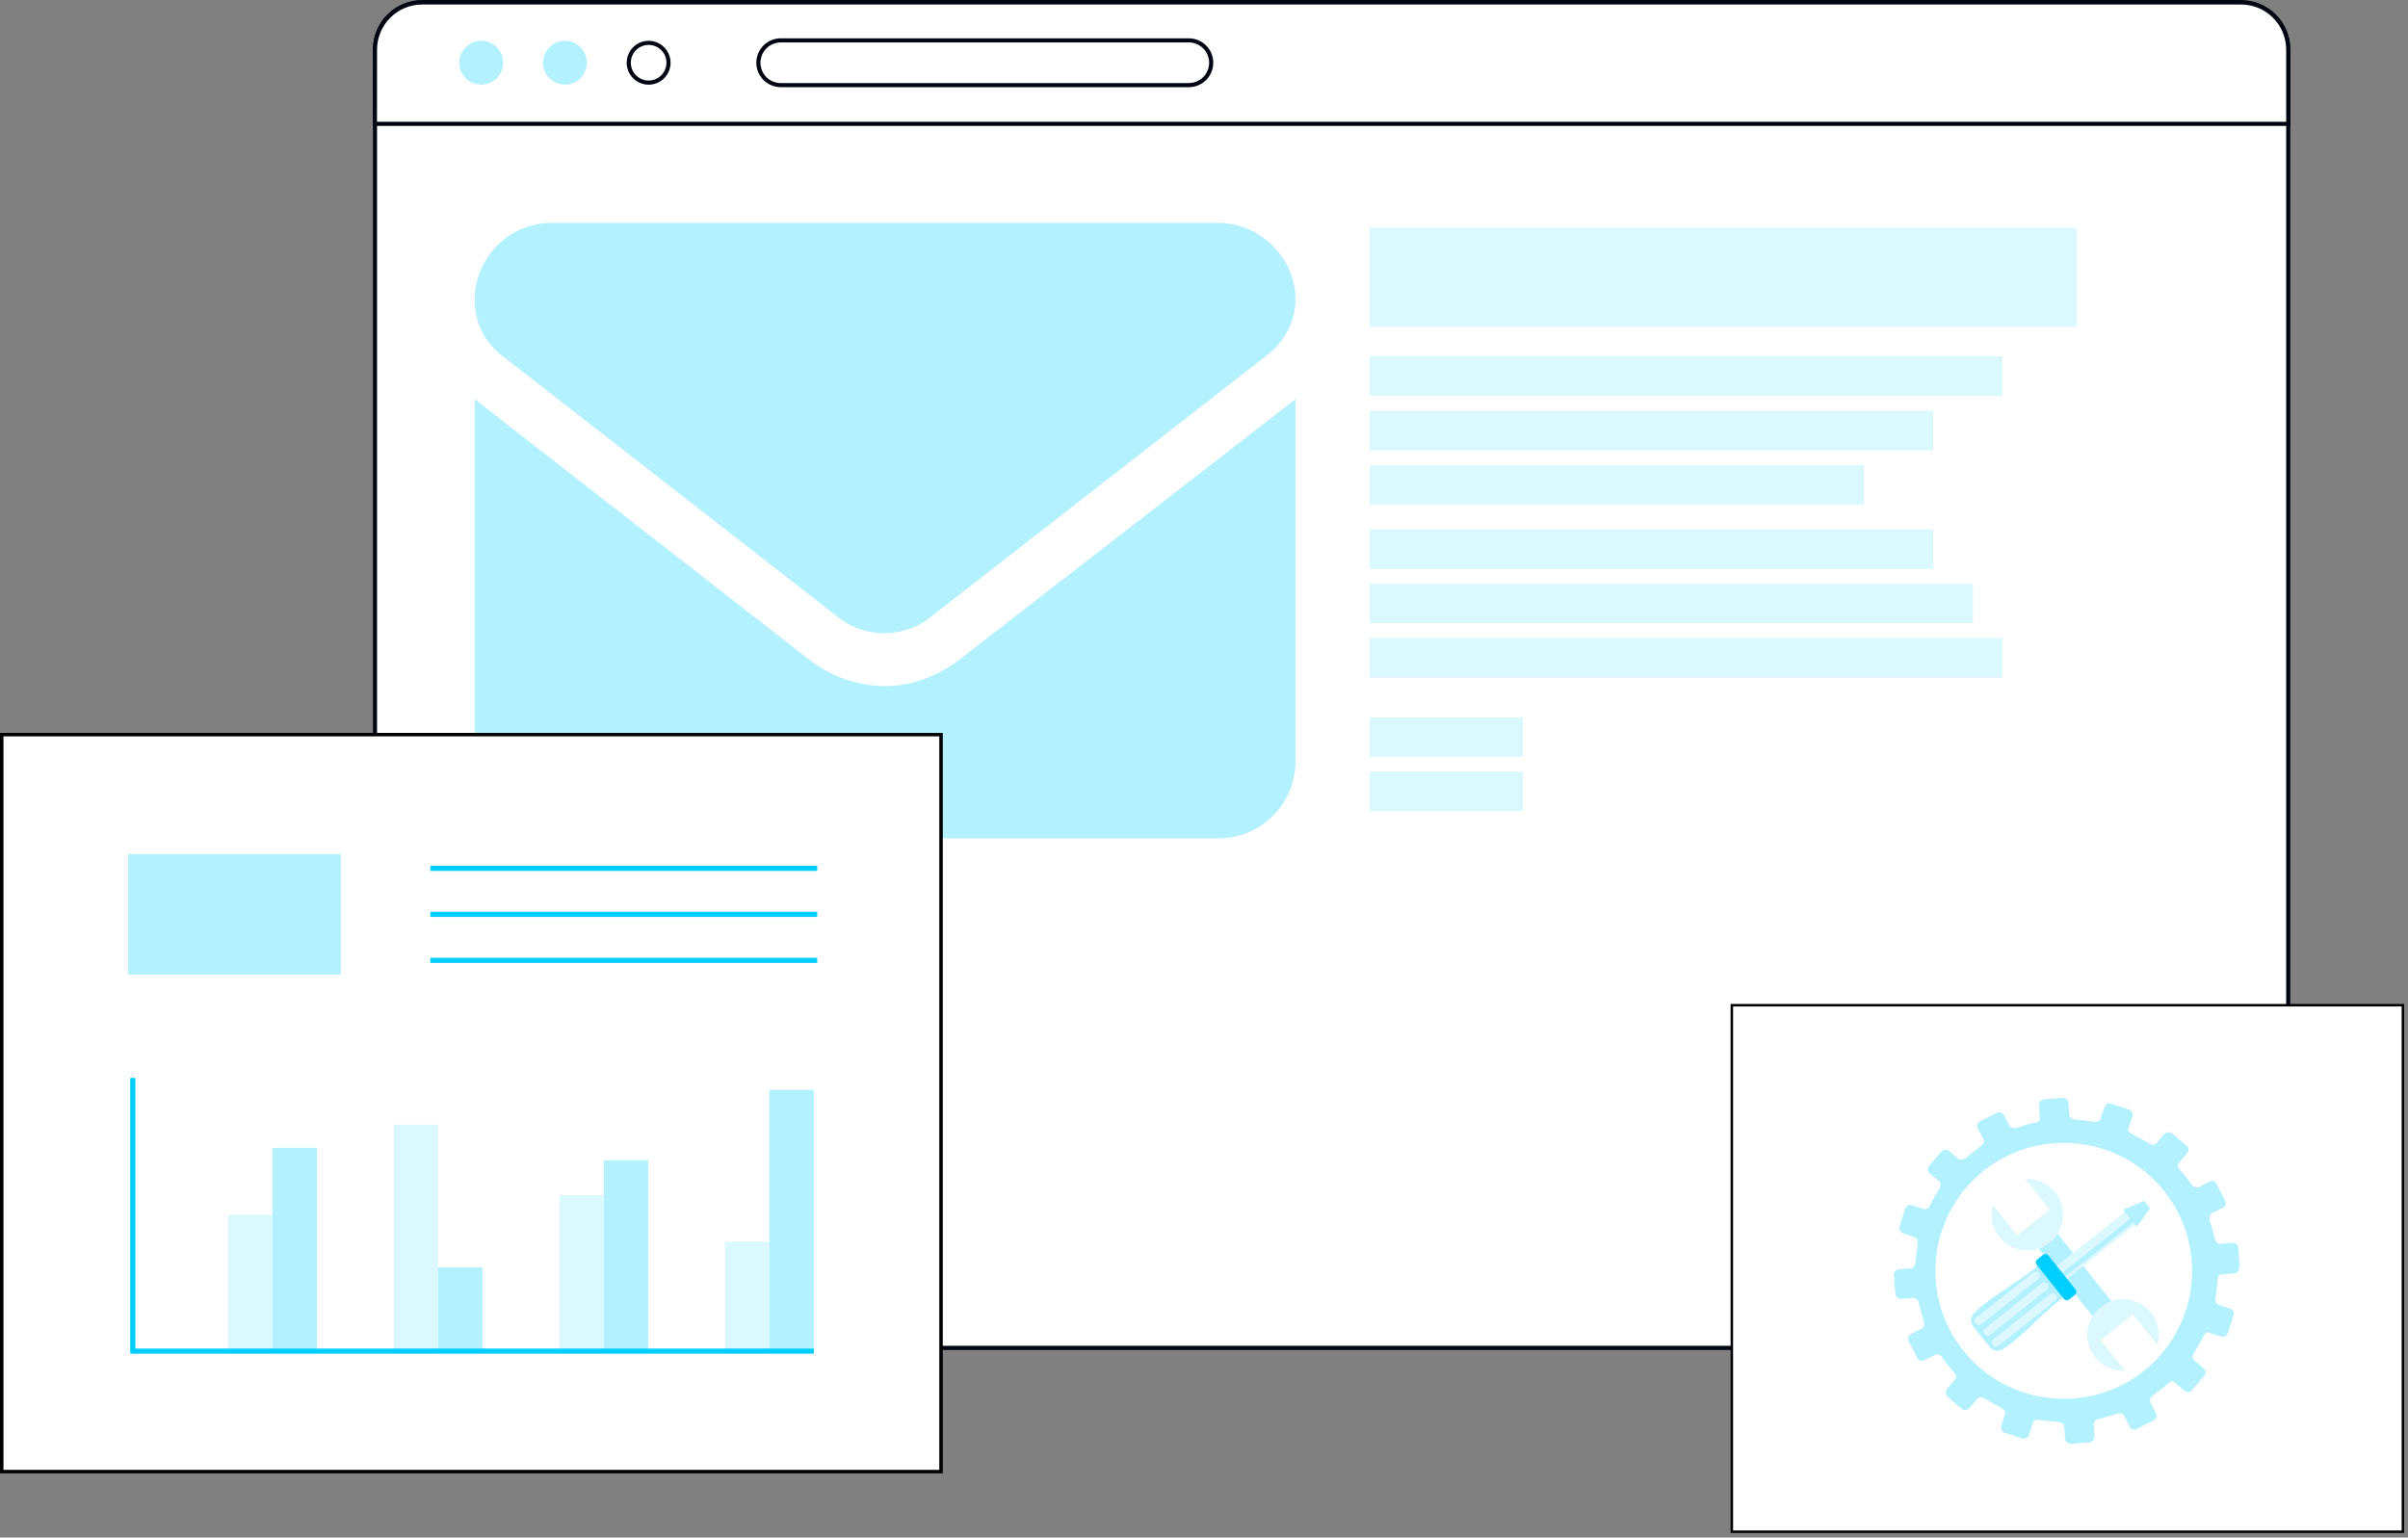 <svg width="487" height="311" viewBox="0 0 487 311" fill="none" xmlns="http://www.w3.org/2000/svg">
<rect x="0" y="0" width="487" height="311" fill="#808080" stroke="none"/>
<path d="M462.944 9.622V262.762C462.944 264.014 462.698 265.254 462.219 266.412C461.74 267.569 461.038 268.62 460.153 269.506C459.267 270.392 458.216 271.095 457.059 271.575C455.902 272.055 454.662 272.302 453.41 272.302H85.541C84.288 272.302 83.047 272.055 81.889 271.576C80.732 271.096 79.68 270.394 78.794 269.508C77.908 268.622 77.206 267.57 76.726 266.413C76.247 265.255 76 264.014 76 262.762V9.622C76 7.091 77.005 4.664 78.794 2.875C80.583 1.085 83.01 0.079 85.541 0.078H453.41C455.94 0.08 458.365 1.086 460.153 2.876C461.941 4.666 462.945 7.092 462.944 9.622Z" fill="white"/>
<path d="M453.249 273.07H85.379C82.739 273.067 80.208 272.017 78.342 270.151C76.475 268.284 75.425 265.753 75.422 263.113V9.957C75.425 7.317 76.475 4.786 78.342 2.919C80.208 1.053 82.739 0.003 85.379 0H453.249C455.887 0.004 458.416 1.055 460.281 2.922C462.145 4.788 463.194 7.318 463.195 9.957V263.096C463.198 265.738 462.152 268.272 460.287 270.142C458.421 272.012 455.89 273.065 453.249 273.07ZM85.379 0.833C82.96 0.835 80.641 1.797 78.93 3.508C77.22 5.218 76.257 7.538 76.255 9.957V263.096C76.257 265.516 77.22 267.835 78.93 269.545C80.641 271.256 82.96 272.218 85.379 272.221H453.249C455.666 272.216 457.983 271.253 459.692 269.543C461.401 267.832 462.361 265.514 462.363 263.096V9.957C462.361 7.539 461.401 5.221 459.692 3.51C457.983 1.8 455.666 0.837 453.249 0.833H85.379Z" fill="#000612"/>
<path d="M462.782 9.95V24.975H75.838V9.95C75.838 7.42 76.843 4.993 78.632 3.203C80.422 1.413 82.848 0.407 85.379 0.406H453.248C455.778 0.408 458.204 1.414 459.991 3.204C461.779 4.994 462.783 7.42 462.782 9.95Z" fill="white"/>
<path d="M463.195 25.47H75.422V10.035C75.425 7.395 76.475 4.864 78.342 2.997C80.208 1.131 82.739 0.081 85.379 0.078H453.249C455.887 0.083 458.416 1.133 460.281 3C462.145 4.866 463.194 7.397 463.195 10.035V25.47ZM76.245 24.637H462.363V10.035C462.361 7.617 461.401 5.299 459.692 3.589C457.983 1.878 455.666 0.915 453.249 0.911H85.379C82.96 0.913 80.641 1.875 78.93 3.586C77.22 5.297 76.257 7.616 76.255 10.035L76.245 24.637Z" fill="#000612"/>
<path d="M97.321 17.128C99.772 17.128 101.76 15.14 101.76 12.689C101.76 10.237 99.772 8.25 97.321 8.25C94.869 8.25 92.882 10.237 92.882 12.689C92.882 15.14 94.869 17.128 97.321 17.128Z" fill="#B3F1FF"/>
<path d="M114.251 8.25C113.373 8.25 112.515 8.51 111.785 8.998C111.055 9.486 110.486 10.179 110.15 10.99C109.814 11.801 109.726 12.694 109.897 13.555C110.068 14.416 110.491 15.207 111.112 15.828C111.733 16.448 112.524 16.871 113.385 17.043C114.246 17.214 115.138 17.126 115.949 16.79C116.761 16.454 117.454 15.885 117.942 15.155C118.429 14.425 118.69 13.567 118.69 12.689C118.688 11.512 118.22 10.384 117.388 9.552C116.555 8.72 115.427 8.252 114.251 8.25Z" fill="#B3F1FF"/>
<path d="M131.177 17.128C130.3 17.127 129.442 16.866 128.712 16.378C127.983 15.89 127.414 15.197 127.079 14.385C126.743 13.574 126.656 12.682 126.827 11.821C126.999 10.96 127.422 10.169 128.043 9.549C128.664 8.928 129.455 8.506 130.316 8.335C131.177 8.164 132.069 8.252 132.88 8.588C133.691 8.924 134.384 9.493 134.872 10.223C135.359 10.953 135.62 11.811 135.62 12.689C135.618 13.866 135.149 14.995 134.316 15.827C133.484 16.659 132.355 17.127 131.177 17.128ZM131.177 9.083C130.464 9.083 129.767 9.295 129.175 9.692C128.582 10.089 128.12 10.652 127.848 11.311C127.575 11.97 127.504 12.695 127.644 13.395C127.783 14.094 128.127 14.736 128.632 15.24C129.136 15.744 129.779 16.087 130.478 16.226C131.178 16.365 131.903 16.294 132.562 16.02C133.22 15.748 133.783 15.285 134.18 14.692C134.576 14.099 134.787 13.402 134.787 12.689C134.786 11.732 134.406 10.815 133.729 10.139C133.052 9.462 132.134 9.083 131.177 9.083Z" fill="#000612"/>
<path d="M240.429 17.634H157.904C156.594 17.634 155.337 17.113 154.41 16.186C153.483 15.259 152.962 14.002 152.962 12.692C152.962 11.381 153.483 10.124 154.41 9.197C155.337 8.271 156.594 7.75 157.904 7.75H240.429C241.74 7.75 242.997 8.271 243.924 9.197C244.85 10.124 245.371 11.381 245.371 12.692C245.371 14.002 244.85 15.259 243.924 16.186C242.997 17.113 241.74 17.634 240.429 17.634ZM157.904 8.583C156.814 8.583 155.769 9.015 154.998 9.786C154.228 10.557 153.795 11.602 153.795 12.692C153.795 13.782 154.228 14.827 154.998 15.598C155.769 16.368 156.814 16.801 157.904 16.801H240.429C241.519 16.801 242.564 16.368 243.335 15.598C244.106 14.827 244.538 13.782 244.538 12.692C244.538 11.602 244.106 10.557 243.335 9.786C242.564 9.015 241.519 8.583 240.429 8.583H157.904Z" fill="#000612"/>
<path d="M420 46.078H277V66.078H420V46.078Z" fill="#DCF8FF"/>
<path d="M405 72.078H277V80.078H405V72.078Z" fill="#DCF8FF"/>
<path d="M391 107.078H277V115.078H391V107.078Z" fill="#DCF8FF"/>
<path d="M391 83.078H277V91.078H391V83.078Z" fill="#DCF8FF"/>
<path d="M399 118.078H277V126.078H399V118.078Z" fill="#DCF8FF"/>
<path d="M377 94.078H277V102.078H377V94.078Z" fill="#DCF8FF"/>
<path d="M405 129.078H277V137.078H405V129.078Z" fill="#DCF8FF"/>
<path d="M308 145.078H277V153.078H308V145.078Z" fill="#DCF8FF"/>
<path d="M308 156.078H277V164.078H308V156.078Z" fill="#DCF8FF"/>
<path d="M179 138.777C184.188 138.777 189.699 136.832 194.238 133.266L262 80.742V154.016C262 162.77 254.867 169.578 246.438 169.578H111.562C102.809 169.578 96 162.77 96 154.016V80.742L163.438 133.266C167.977 136.832 173.488 138.777 179 138.777ZM101.188 71.664C97.945 69.07 96 65.18 96 60.641C96 52.211 102.809 45.078 111.562 45.078H246.438C254.867 45.078 262 52.211 262 60.641C262 65.18 259.73 69.07 256.488 71.664L187.754 125.16C182.566 129.051 175.109 129.051 169.922 125.16L101.188 71.664Z" fill="#B3F1FF"/>
<path d="M485.968 203.328V309.828H350.25V203.328H485.968Z" fill="white" stroke="black" stroke-width="0.5"/>
<g clip-path="url(#clip0_1560_2662)">
<path d="M452.951 255.96C452.951 255.96 452.763 253.601 452.678 252.44V252.404V252.373C452.65 252.095 452.515 251.838 452.302 251.657C452.089 251.475 451.814 251.384 451.535 251.401H451.395L449.006 251.595H448.933C448.131 251.595 447.93 250.501 447.93 250.483C447.863 250.24 447.584 248.927 447.031 247.316C446.924 247.005 446.87 246.678 446.873 246.35C446.873 245.578 447.359 245.413 447.359 245.413L449.571 244.289C449.742 244.216 449.888 244.095 449.99 243.941C450.093 243.786 450.148 243.605 450.149 243.42C450.143 243.185 450.08 242.956 449.967 242.751L448.283 239.457V239.414C448.207 239.252 448.085 239.115 447.933 239.02C447.781 238.925 447.605 238.876 447.426 238.879C447.192 238.885 446.963 238.945 446.757 239.055L444.672 240.119C444.582 240.165 444.482 240.188 444.38 240.186C444.166 240.174 443.957 240.119 443.765 240.024C443.572 239.929 443.401 239.796 443.262 239.633C443.14 239.371 441.682 237.542 440.879 236.594C440.635 236.349 440.486 236.026 440.46 235.682C440.455 235.596 440.472 235.51 440.508 235.432C440.544 235.353 440.598 235.285 440.666 235.232L442.271 233.329C442.374 233.227 442.455 233.104 442.509 232.969C442.563 232.834 442.589 232.689 442.586 232.544C442.582 232.398 442.55 232.255 442.489 232.122C442.429 231.99 442.342 231.871 442.235 231.773L439.305 229.275C439.122 229.116 438.89 229.024 438.648 229.014C438.321 228.997 437.999 229.111 437.755 229.33L437.682 229.409L436.016 231.36C435.951 231.432 435.869 231.489 435.779 231.525C435.689 231.562 435.591 231.578 435.494 231.573C435.178 231.55 434.871 231.458 434.594 231.305C433.986 230.776 431.895 229.84 430.947 229.233C430.503 228.941 430.388 228.661 430.388 228.448C430.387 228.306 430.437 228.169 430.527 228.059C430.542 227.998 430.56 227.937 430.582 227.877C430.698 227.537 430.953 226.74 431.245 225.859C431.294 225.712 431.318 225.558 431.318 225.403C431.305 225.169 431.219 224.945 431.072 224.762C430.925 224.58 430.723 224.449 430.497 224.388L430.376 224.351L427.002 223.251C426.87 223.21 426.733 223.188 426.595 223.184C426.374 223.198 426.163 223.278 425.988 223.413C425.814 223.549 425.684 223.734 425.616 223.944C425.616 223.944 424.972 225.956 424.795 226.485C424.668 226.832 424.09 226.892 423.72 226.904H423.659C423.58 226.909 423.501 226.909 423.422 226.904C422.235 226.698 421.038 226.554 419.835 226.473C418.541 226.37 418.522 225.598 418.522 225.598C418.522 225.598 418.45 224.607 418.334 223.245C418.243 222.23 417.574 222.084 417.228 222.078H417.058L413.41 222.364C413.113 222.392 412.838 222.534 412.644 222.761C412.45 222.988 412.352 223.282 412.371 223.58V223.622C412.371 223.877 412.505 225.391 412.559 226.053V226.145C412.559 226.752 412.061 226.977 411.587 227.099H411.435C410.233 227.365 409.047 227.702 407.885 228.108H407.855C407.67 228.177 407.475 228.214 407.277 228.217C407.046 228.215 406.821 228.137 406.638 227.996C406.455 227.854 406.323 227.657 406.262 227.433C406.262 227.433 405.976 226.868 405.375 225.707V225.683C405.282 225.48 405.136 225.306 404.952 225.18C404.767 225.055 404.552 224.983 404.329 224.971C404.167 224.971 404.008 225.006 403.861 225.075L400.421 226.832C400.255 226.906 400.114 227.027 400.017 227.181C399.92 227.334 399.87 227.513 399.874 227.695C399.881 227.906 399.933 228.113 400.026 228.303L401.126 230.448C401.179 230.565 401.208 230.691 401.211 230.819C401.192 231.033 401.123 231.239 401.01 231.422C400.897 231.604 400.743 231.758 400.561 231.871C400.105 232.181 398.786 233.202 397.667 234.156H397.631C397.376 234.392 397.047 234.532 396.701 234.551C396.535 234.565 396.368 234.54 396.214 234.477C396.06 234.415 395.923 234.318 395.813 234.193L394.196 232.819C393.999 232.641 393.744 232.542 393.479 232.539C393.207 232.548 392.945 232.644 392.731 232.813C392.731 232.813 391.23 234.557 390.409 235.524L390.251 235.7L390.209 235.749C390.024 235.954 389.915 236.215 389.899 236.49C389.917 236.822 390.063 237.133 390.306 237.359L392.209 238.982C392.293 239.058 392.359 239.153 392.401 239.258C392.443 239.363 392.46 239.477 392.452 239.59C392.433 239.904 392.348 240.211 392.203 240.49C391.507 241.548 390.886 242.653 390.343 243.797C390.026 244.435 389.619 244.593 389.309 244.593C389.13 244.593 388.953 244.544 388.799 244.453L386.793 243.803C386.656 243.752 386.513 243.725 386.367 243.724C386.153 243.73 385.944 243.796 385.765 243.915C385.586 244.033 385.443 244.198 385.352 244.392C385.352 244.392 384.623 246.641 384.221 247.857C384.154 248.001 384.116 248.156 384.111 248.315C384.105 248.473 384.131 248.631 384.188 248.78C384.245 248.928 384.331 249.063 384.441 249.177C384.551 249.291 384.683 249.382 384.829 249.444L387.303 250.246C387.96 250.459 387.838 251.62 387.838 251.62C387.711 252.227 387.51 253.929 387.394 255.267C387.279 256.604 386.398 256.568 386.282 256.568L384.179 256.732C384.001 256.727 383.825 256.764 383.664 256.839C383.503 256.914 383.361 257.025 383.25 257.164C383.139 257.303 383.063 257.466 383.025 257.64C382.988 257.814 382.992 257.994 383.036 258.166C383.036 258.166 383.176 259.99 383.298 261.455C383.389 262.579 384.076 262.713 384.404 262.713H384.562L386.641 262.555H386.799C387.1 262.528 387.399 262.619 387.633 262.81C387.867 263.001 388.017 263.276 388.051 263.576C388.203 264.439 388.914 266.396 389.121 267.442C389.327 268.487 388.756 268.658 388.756 268.658L386.653 269.734C386.49 269.796 386.343 269.895 386.223 270.022C386.104 270.149 386.014 270.301 385.962 270.468C385.909 270.634 385.895 270.811 385.92 270.983C385.945 271.156 386.008 271.321 386.106 271.466L387.741 274.669C387.811 274.848 387.933 275.001 388.092 275.109C388.25 275.217 388.437 275.276 388.628 275.277C388.933 275.264 389.229 275.176 389.492 275.022C389.492 275.022 390.865 274.311 391.467 274.013C391.576 273.957 391.697 273.928 391.82 273.928C392.063 273.964 392.295 274.059 392.493 274.205C392.691 274.351 392.85 274.544 392.956 274.767C393.26 275.283 394.597 276.894 395.272 277.727C395.947 278.56 395.339 279.088 395.339 279.088L393.862 280.815C393.652 281.04 393.535 281.336 393.535 281.644C393.535 281.952 393.652 282.249 393.862 282.474C393.862 282.474 395.686 284.121 396.682 284.905C396.901 285.089 397.175 285.193 397.46 285.203C397.64 285.197 397.816 285.152 397.976 285.07C398.135 284.988 398.275 284.872 398.384 284.729L399.971 282.869C400.051 282.793 400.147 282.735 400.252 282.7C400.357 282.664 400.469 282.651 400.579 282.663C400.886 282.667 401.186 282.76 401.442 282.93C401.952 283.276 403.636 284.213 404.712 284.754C405.788 285.295 405.472 286.115 405.472 286.115L404.834 288.085C404.36 289.556 405.442 289.799 405.442 289.799L408.827 290.899C409.009 290.963 409.2 290.995 409.393 290.996C409.635 290.984 409.867 290.89 410.05 290.73C410.233 290.571 410.357 290.354 410.402 290.115L411.18 287.726C411.262 287.537 411.404 287.381 411.585 287.282C411.765 287.183 411.973 287.147 412.177 287.179C412.482 287.186 412.785 287.225 413.082 287.294C413.544 287.367 414.906 287.531 416.267 287.635C417.629 287.738 417.483 288.735 417.483 288.735C417.483 288.735 417.58 289.951 417.665 291.039C417.738 291.938 418.626 292.023 418.948 292.023H419.07L422.364 291.762C423.811 291.647 423.61 290.419 423.61 290.419C423.61 290.419 423.507 289.106 423.434 288.194C423.361 287.282 424.376 286.978 424.735 286.936C425.093 286.893 426.558 286.462 427.999 286.006C428.224 285.927 428.46 285.884 428.698 285.878C428.911 285.856 429.124 285.909 429.301 286.03C429.478 286.15 429.607 286.329 429.664 286.535C429.664 286.535 430.309 287.793 430.734 288.613C430.814 288.778 430.941 288.916 431.099 289.009C431.257 289.102 431.439 289.146 431.622 289.136C431.804 289.135 431.984 289.105 432.157 289.045L435.548 287.313C435.691 287.238 435.816 287.133 435.915 287.006C436.013 286.878 436.083 286.731 436.12 286.574C436.156 286.417 436.158 286.254 436.125 286.096C436.093 285.938 436.027 285.789 435.931 285.659L434.928 283.702C434.612 283.094 435.056 282.486 435.646 282.079C436.235 281.672 437.773 280.432 438.648 279.739C438.85 279.562 439.104 279.458 439.372 279.441L439.627 279.49C439.757 279.539 439.869 279.626 439.949 279.739L441.627 281.179C441.865 281.4 442.172 281.531 442.496 281.55C442.666 281.545 442.834 281.503 442.986 281.426C443.138 281.349 443.272 281.24 443.377 281.106L445.778 278.292C445.961 278.102 446.067 277.851 446.076 277.587C446.06 277.408 446.006 277.235 445.918 277.079C445.83 276.923 445.71 276.787 445.566 276.681L443.694 275.083C443.615 275.015 443.553 274.931 443.512 274.836C443.471 274.742 443.452 274.639 443.456 274.536C443.485 274.191 443.597 273.859 443.785 273.569C444.058 273.186 445.146 271.205 445.754 270.098C445.822 269.932 445.933 269.788 446.077 269.681C446.22 269.574 446.39 269.508 446.569 269.49C446.775 269.501 446.972 269.575 447.134 269.703L449.055 270.311C449.215 270.365 449.384 270.394 449.553 270.396C449.801 270.387 450.038 270.295 450.227 270.135C450.417 269.975 450.547 269.757 450.599 269.515L451.693 266.135C451.742 265.986 451.769 265.83 451.772 265.673C451.758 265.436 451.671 265.209 451.521 265.025C451.372 264.841 451.168 264.708 450.939 264.646L448.751 263.941C448.531 263.858 448.343 263.706 448.216 263.507C448.089 263.309 448.029 263.075 448.046 262.841C448.05 262.72 448.062 262.6 448.082 262.482C448.228 261.795 448.41 259.576 448.562 258.507V258.464V258.397V258.367C448.611 258.226 448.691 258.098 448.796 257.993C448.901 257.887 449.029 257.807 449.17 257.759H449.255H449.298H449.334H449.499H449.571C449.571 257.759 450.447 257.674 451.76 257.589C451.905 257.591 452.05 257.563 452.184 257.506C452.317 257.448 452.438 257.364 452.537 257.257C452.636 257.151 452.712 257.025 452.759 256.887C452.806 256.749 452.824 256.603 452.811 256.458C452.881 256.299 452.928 256.132 452.951 255.96ZM417.38 282.936H417.216C410.353 282.915 403.779 280.169 398.942 275.301C394.104 270.434 391.397 263.844 391.418 256.981C391.439 250.118 394.186 243.545 399.053 238.707C403.921 233.869 410.511 231.163 417.374 231.184H417.538C424.401 231.205 430.974 233.951 435.812 238.819C440.65 243.686 443.356 250.276 443.335 257.139C443.314 264.002 440.568 270.575 435.7 275.413C430.833 280.251 424.242 282.957 417.38 282.936Z" fill="#B3F1FF"/>
<path d="M414.889 247.976L411.096 251L424.463 267.769L428.256 264.745L414.889 247.976Z" fill="#B3F1FF"/>
<path d="M409.581 238.474L414.505 244.643L407.977 249.883L403.053 243.707C402.63 245.184 402.688 246.758 403.218 248.2C403.749 249.642 404.724 250.877 406.003 251.728C407.283 252.579 408.799 253.001 410.334 252.933C411.869 252.865 413.342 252.31 414.541 251.349C415.74 250.388 416.602 249.07 417.002 247.587C417.403 246.104 417.321 244.532 416.768 243.098C416.216 241.664 415.222 240.444 413.93 239.612C412.638 238.781 411.115 238.382 409.581 238.474Z" fill="#DCF8FF"/>
<path d="M429.762 277.245L424.838 271.075L431.397 265.848L436.314 272.023C436.739 270.549 436.683 268.978 436.156 267.537C435.629 266.097 434.658 264.861 433.382 264.008C432.107 263.156 430.594 262.731 429.061 262.795C427.528 262.86 426.055 263.409 424.856 264.365C423.656 265.321 422.791 266.634 422.386 268.114C421.981 269.594 422.058 271.164 422.604 272.597C423.15 274.031 424.138 275.254 425.424 276.089C426.711 276.925 428.23 277.329 429.762 277.245Z" fill="#DCF8FF"/>
<path d="M413.581 252.714C413.693 252.628 413.835 252.588 413.976 252.605C414.117 252.623 414.246 252.694 414.335 252.805L423.41 264.197C423.455 264.251 423.488 264.313 423.509 264.381C423.529 264.448 423.536 264.519 423.53 264.589C423.523 264.659 423.502 264.727 423.469 264.789C423.436 264.851 423.391 264.906 423.337 264.95C423.281 264.994 423.217 265.026 423.149 265.044C423.081 265.063 423.01 265.068 422.94 265.059C422.87 265.05 422.802 265.027 422.741 264.992C422.68 264.956 422.626 264.909 422.583 264.853L413.508 253.468C413.463 253.414 413.43 253.351 413.409 253.284C413.388 253.217 413.381 253.146 413.388 253.076C413.395 253.006 413.415 252.938 413.448 252.876C413.482 252.814 413.527 252.759 413.581 252.714Z" fill="#B3F1FF"/>
<path d="M414.821 251.73C414.933 251.643 415.076 251.604 415.217 251.621C415.358 251.638 415.486 251.71 415.575 251.821L424.65 263.206C424.738 263.318 424.78 263.46 424.765 263.602C424.75 263.744 424.681 263.875 424.571 263.966C424.516 264.009 424.452 264.041 424.385 264.06C424.317 264.078 424.246 264.083 424.177 264.074C424.107 264.065 424.04 264.042 423.979 264.007C423.919 263.972 423.866 263.925 423.823 263.869L414.748 252.484C414.703 252.43 414.668 252.367 414.647 252.3C414.626 252.233 414.619 252.162 414.626 252.091C414.632 252.021 414.653 251.953 414.687 251.891C414.72 251.829 414.766 251.774 414.821 251.73Z" fill="#B3F1FF"/>
<path d="M416.006 250.785C416.062 250.741 416.126 250.709 416.194 250.691C416.262 250.672 416.333 250.667 416.403 250.676C416.473 250.685 416.541 250.708 416.602 250.743C416.663 250.779 416.717 250.826 416.76 250.882L425.835 262.267C425.88 262.322 425.913 262.385 425.933 262.452C425.953 262.52 425.959 262.59 425.952 262.66C425.945 262.73 425.924 262.798 425.89 262.86C425.856 262.922 425.811 262.977 425.756 263.021C425.701 263.064 425.638 263.096 425.57 263.114C425.502 263.133 425.431 263.138 425.362 263.129C425.292 263.12 425.225 263.097 425.165 263.062C425.104 263.026 425.051 262.979 425.008 262.924L415.927 251.539C415.839 251.428 415.798 251.286 415.813 251.145C415.827 251.005 415.897 250.875 416.006 250.785Z" fill="#B3F1FF"/>
<path d="M431.008 244.108L414.793 257.039L416.862 259.634L433.077 246.703L431.008 244.108Z" fill="#DCF8FF"/>
<path d="M432.109 245.483L415.893 258.414L416.5 259.174L432.715 246.244L432.109 245.483Z" fill="#B3F1FF"/>
<path d="M433.634 242.906L434.825 244.395L432.157 248.146L429.385 244.675L433.634 242.906Z" fill="#B3F1FF"/>
<path d="M412.979 255.234C413.12 255.065 413.296 254.93 413.495 254.837C413.694 254.744 413.911 254.695 414.131 254.695C414.351 254.695 414.568 254.744 414.767 254.837C414.966 254.93 415.142 255.065 415.283 255.234L418.742 259.574C418.873 259.75 418.964 259.953 419.009 260.168C419.053 260.384 419.05 260.606 418.999 260.82C418.948 261.034 418.851 261.235 418.714 261.407C418.577 261.579 418.404 261.719 418.207 261.817C413.392 264.971 409.885 269.761 405.071 272.916C404.662 273.172 404.176 273.276 403.698 273.209C403.22 273.142 402.781 272.909 402.457 272.551L398.999 268.211C398.723 267.816 398.595 267.336 398.637 266.856C398.68 266.376 398.889 265.927 399.23 265.585C403.375 261.574 408.828 259.221 412.979 255.234Z" fill="#B3F1FF"/>
<path d="M413.241 253.774C413.412 253.663 413.62 253.623 413.82 253.664C414.02 253.705 414.196 253.823 414.31 253.993L419.708 260.764C419.852 260.91 419.933 261.107 419.933 261.311C419.933 261.516 419.852 261.713 419.708 261.858L418.425 262.88C418.341 262.935 418.246 262.974 418.147 262.993C418.047 263.013 417.945 263.012 417.845 262.992C417.746 262.971 417.652 262.932 417.568 262.875C417.484 262.818 417.412 262.745 417.356 262.661L411.958 255.889C411.815 255.743 411.736 255.547 411.736 255.342C411.736 255.138 411.815 254.942 411.958 254.795L413.241 253.774Z" fill="#00CEFF"/>
<path d="M414.663 261.72C414.748 261.655 414.845 261.608 414.948 261.581C415.051 261.554 415.158 261.548 415.264 261.562C415.37 261.577 415.471 261.613 415.563 261.667C415.655 261.721 415.736 261.793 415.8 261.878C415.937 262.044 416.003 262.257 415.983 262.471C415.964 262.685 415.861 262.883 415.696 263.021L404.147 272.218C404.062 272.282 403.965 272.329 403.862 272.357C403.759 272.384 403.651 272.39 403.546 272.375C403.44 272.361 403.338 272.325 403.247 272.271C403.155 272.217 403.074 272.145 403.01 272.06C402.873 271.894 402.807 271.681 402.827 271.467C402.846 271.253 402.949 271.055 403.114 270.917L414.663 261.72Z" fill="#DCF8FF"/>
<path d="M412.955 259.558C413.039 259.493 413.136 259.446 413.239 259.418C413.342 259.391 413.449 259.384 413.555 259.398C413.66 259.412 413.762 259.447 413.854 259.5C413.946 259.554 414.027 259.625 414.092 259.71C414.229 259.876 414.295 260.089 414.275 260.303C414.256 260.517 414.153 260.715 413.988 260.853L402.439 270.05C402.355 270.115 402.258 270.162 402.155 270.19C402.052 270.217 401.945 270.224 401.839 270.21C401.733 270.196 401.632 270.161 401.54 270.108C401.447 270.054 401.367 269.983 401.302 269.898C401.165 269.732 401.099 269.519 401.119 269.305C401.138 269.091 401.241 268.893 401.406 268.755L412.955 259.558Z" fill="#DCF8FF"/>
<path d="M411.222 257.376C411.394 257.246 411.609 257.19 411.822 257.218C412.035 257.247 412.228 257.358 412.359 257.528C412.496 257.695 412.563 257.909 412.543 258.124C412.524 258.339 412.421 258.538 412.256 258.677L400.707 267.868C400.622 267.933 400.526 267.98 400.423 268.008C400.32 268.035 400.212 268.042 400.107 268.028C400.001 268.014 399.899 267.979 399.807 267.925C399.715 267.872 399.634 267.8 399.57 267.716C399.501 267.634 399.449 267.54 399.418 267.438C399.386 267.336 399.374 267.229 399.384 267.123C399.393 267.016 399.424 266.913 399.473 266.819C399.523 266.724 399.591 266.641 399.673 266.573L411.222 257.376Z" fill="#DCF8FF"/>
</g>
<path d="M190.317 148.592V297.662H0.35V148.592H190.317Z" fill="white" stroke="black" stroke-width="0.7"/>
<path d="M68.905 172.781H25.903V197.131H68.905V172.781Z" fill="#B3F1FF"/>
<path d="M165.274 175.125H87.04V176.16H165.274V175.125Z" fill="#00CEFF"/>
<path d="M165.274 184.43H87.04V185.465H165.274V184.43Z" fill="#00CEFF"/>
<path d="M165.274 193.742H87.04V194.777H165.274V193.742Z" fill="#00CEFF"/>
<path d="M55.097 245.711H46.116V273.534H55.097V245.711Z" fill="#DCF8FF"/>
<path d="M64.077 232.172H55.097V273.531H64.077V232.172Z" fill="#B3F1FF"/>
<path d="M88.601 227.484H79.62V273.351H88.601V227.484Z" fill="#DCF8FF"/>
<path d="M97.581 256.383H88.601V273.356H97.581V256.383Z" fill="#B3F1FF"/>
<path d="M122.106 241.727H113.125V273.489H122.106V241.727Z" fill="#DCF8FF"/>
<path d="M131.086 234.711H122.106V273.494H131.086V234.711Z" fill="#B3F1FF"/>
<path d="M155.61 251.141H146.629V273.29H155.61V251.141Z" fill="#DCF8FF"/>
<path d="M164.59 220.445H155.61V273.294H164.59V220.445Z" fill="#B3F1FF"/>
<path d="M164.59 273.815H26.341V218.031H27.377V272.776H164.59V273.815Z" fill="#00CEFF"/>
<defs>
<clipPath id="clip0_1560_2662">
<rect width="70" height="69.982" fill="white" transform="translate(383 222.078)"/>
</clipPath>
</defs>
</svg>
